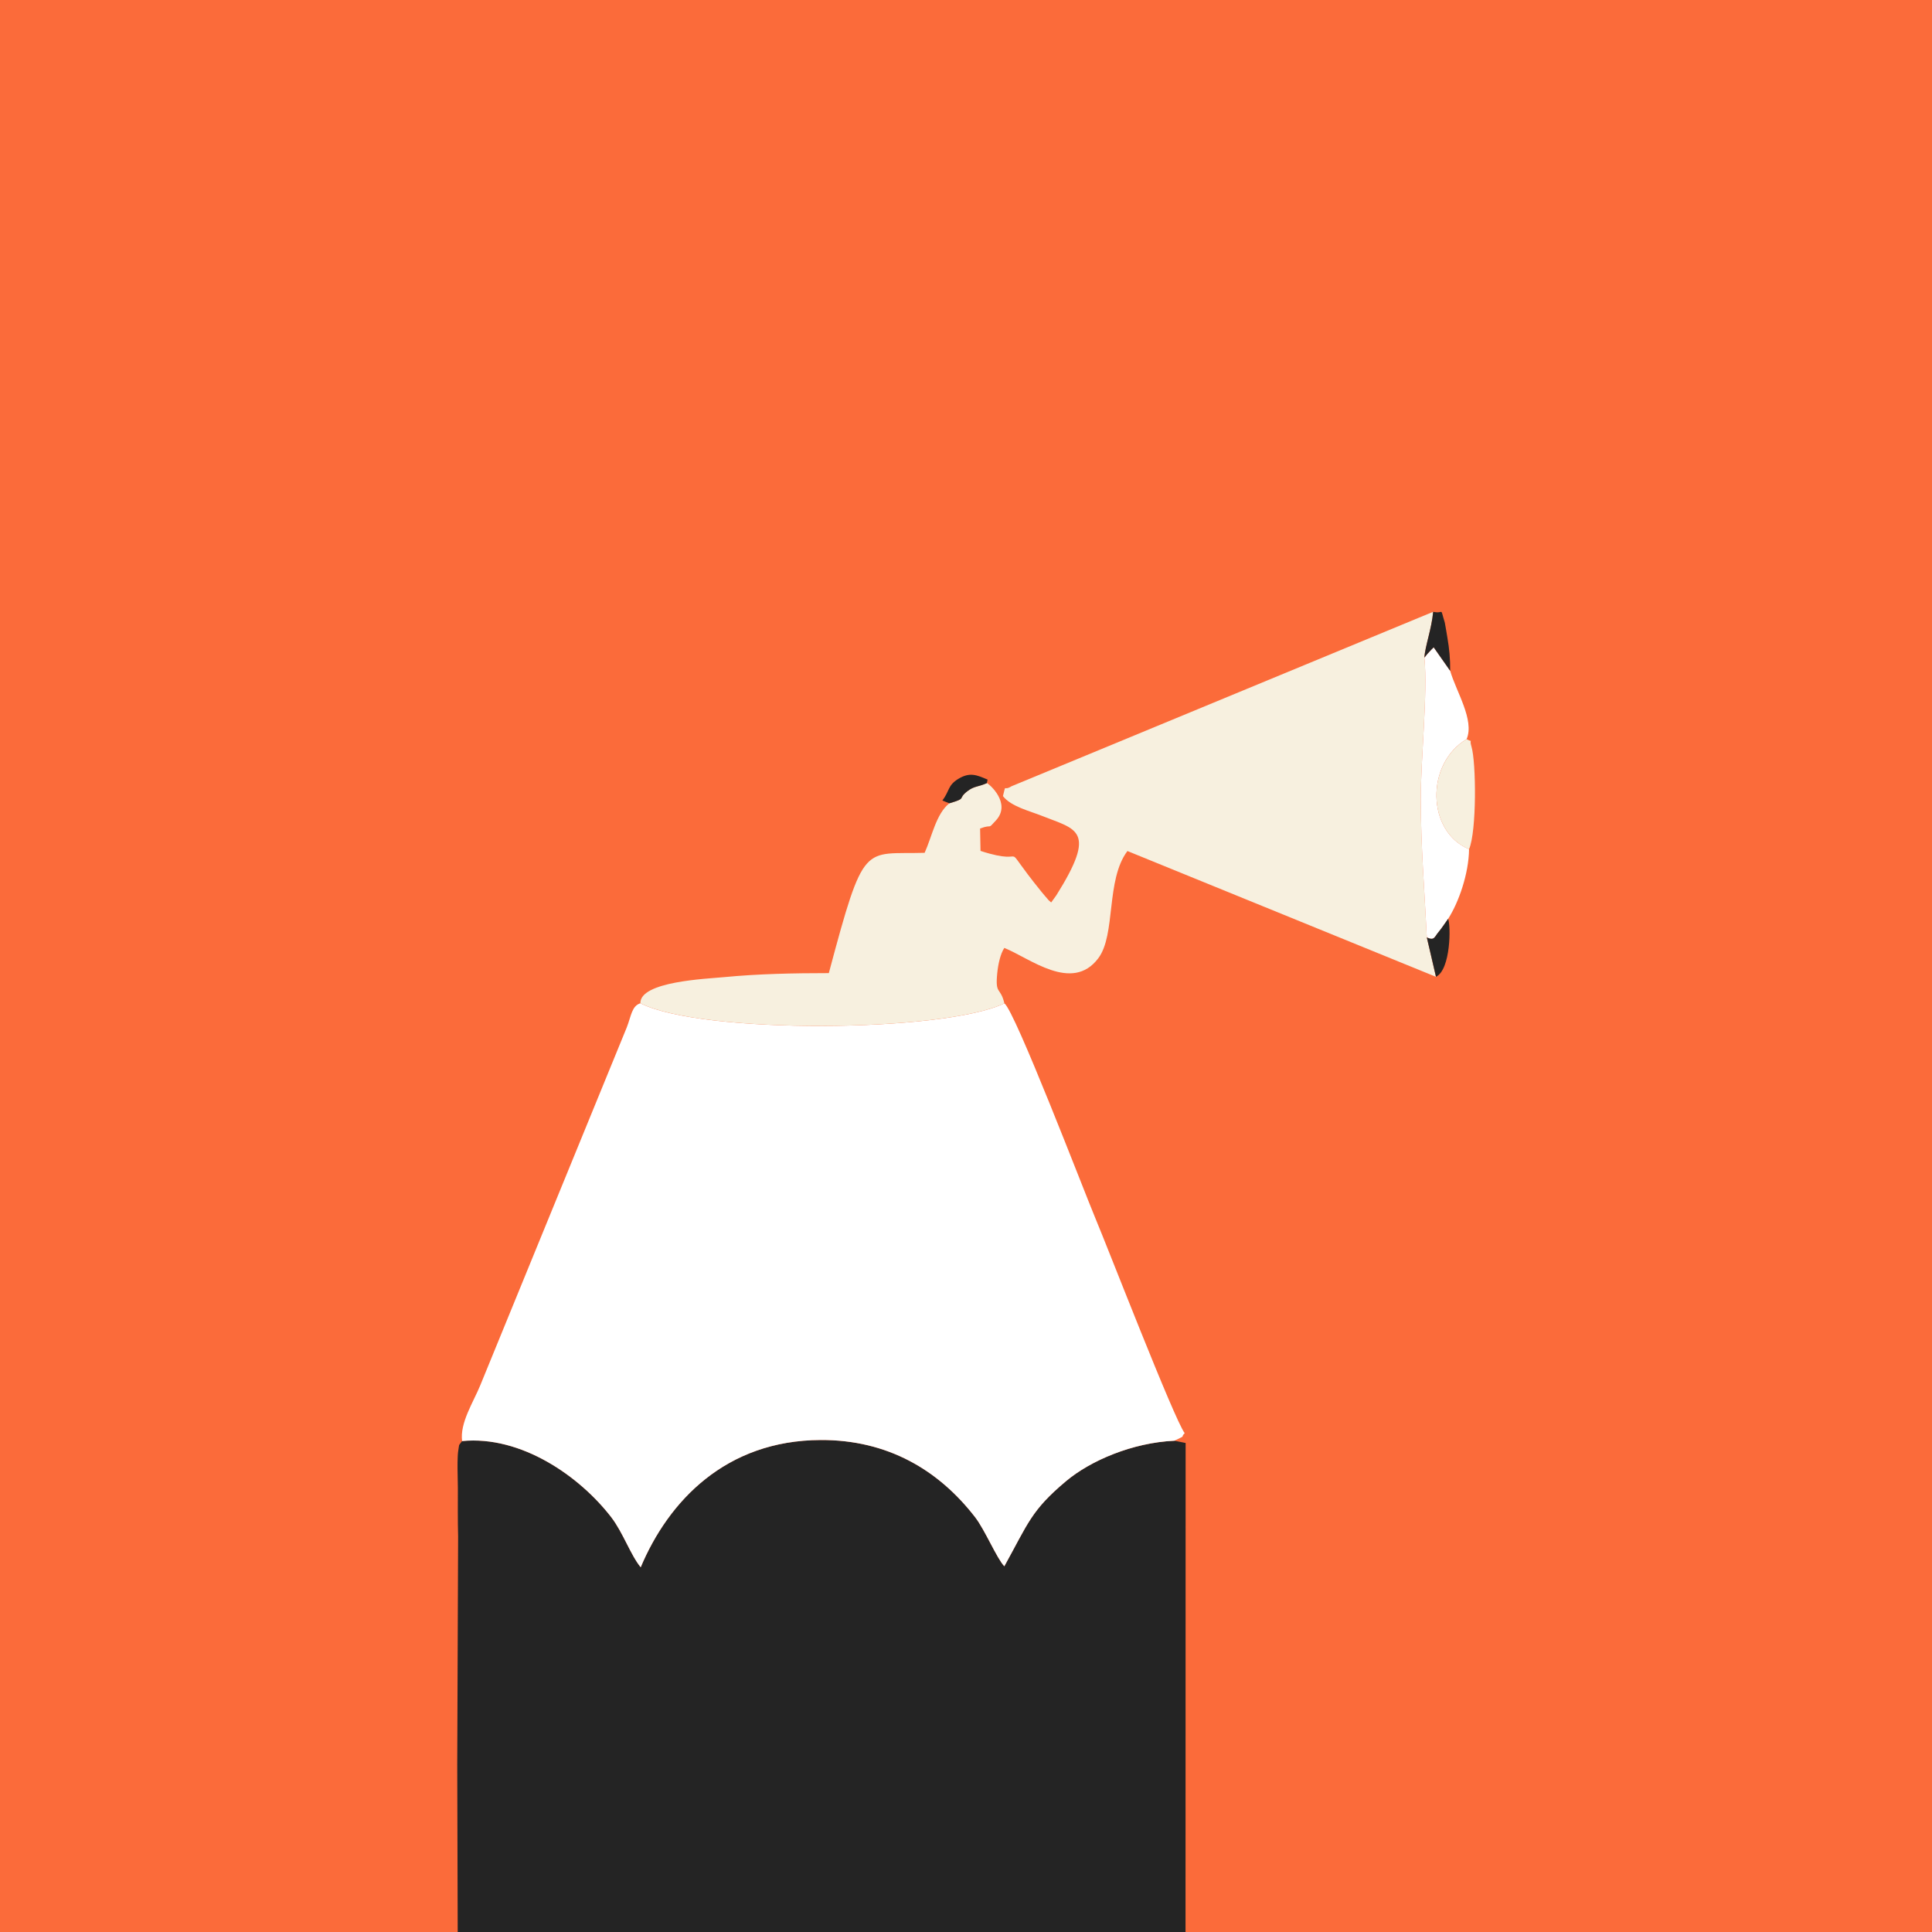 <?xml version="1.0" encoding="UTF-8"?> <svg xmlns="http://www.w3.org/2000/svg" width="300" height="300" viewBox="0 0 300 300" fill="none"><rect x="0" y="0" width="300" height="300" fill="#808080" stroke="none"/> <g clip-path="url(#clip0_1271_1711)"> <rect width="300" height="300" fill="#FB6B3A"></rect> <path fill-rule="evenodd" clip-rule="evenodd" d="M71.136 238.561L71 274.009L71.103 311.053H184.085L184.104 224.066L182.361 223.715C175.834 224.016 169.329 226.805 165.533 229.992C160.116 234.54 159.66 236.507 155.951 243.207C154.778 241.986 152.956 237.583 151.414 235.587C145.773 228.287 137.862 223.558 127.418 223.602C112.71 223.664 103.818 233.068 99.486 243.364C97.937 241.489 96.728 237.945 94.91 235.586C90.001 229.215 80.916 222.878 71.756 223.764C71.102 224.667 71.371 224.046 71.127 225.485C71.084 225.743 71.052 226.788 71.048 227.089C71.028 228.35 71.095 229.756 71.097 231.044C71.102 233.549 71.066 236.059 71.136 238.561V238.561Z" fill="#242424"></path> <path fill-rule="evenodd" clip-rule="evenodd" d="M71.757 223.767C80.917 222.88 90.002 229.217 94.911 235.588C96.729 237.948 97.938 241.492 99.487 243.366C103.819 233.071 112.711 223.666 127.419 223.604C137.862 223.56 145.774 228.29 151.415 235.589C152.957 237.586 154.779 241.989 155.952 243.21C159.661 236.509 160.117 234.542 165.534 229.994C169.33 226.807 175.834 224.018 182.361 223.717C184.416 222.726 183.174 223.321 183.956 222.544C182.255 220.2 172.208 194.221 170.014 188.983C168.344 184.996 157.581 156.905 155.961 155.803C146.47 160.345 108.962 160.612 99.439 155.786C98.086 156.211 98.016 157.778 97.322 159.54L74.571 215.12C73.528 217.684 71.38 220.945 71.757 223.767Z" fill="white"></path> <path fill-rule="evenodd" clip-rule="evenodd" d="M157.067 122.089C155.724 122.937 156.281 121.522 155.735 123.617C156.988 125.246 159.929 125.941 161.815 126.695C167.143 128.823 170.422 128.833 164.031 139.017L163.225 140.135C162.402 139.368 163.273 140.269 162.288 139.153C162.176 139.026 161.852 138.639 161.745 138.507C154.581 129.672 160.569 134.83 152.254 132.13L152.189 128.652C154.227 127.883 153.239 128.95 154.673 127.367C157.056 124.736 153.648 121.752 153.234 121.601C151.873 122.21 151.283 122.033 150.229 122.841C148.584 124.102 150.263 123.89 147.415 124.735C145.348 126.377 144.733 129.873 143.576 132.426C134.014 132.714 134.242 130.35 128.7 151.105C123.189 151.111 117.833 151.209 112.381 151.734C109.728 151.99 99.363 152.391 99.438 155.78C108.961 160.606 146.469 160.339 155.96 155.798C155.33 153.165 154.518 154.542 154.848 151.144C154.987 149.705 155.354 148.085 155.951 147.194C159.858 148.746 166.448 154.204 170.53 148.815C173.307 145.149 171.676 136.648 175.067 132.147L222.978 151.678L221.557 145.576C221.203 138.305 220.632 131.596 220.617 124.176C220.603 117.756 221.719 107.719 221.18 102.117C221.259 100.431 222.309 97.641 222.542 95L157.067 122.089V122.089Z" fill="#F7F0DF"></path> <path fill-rule="evenodd" clip-rule="evenodd" d="M221.181 102.117C221.719 107.719 220.604 117.755 220.617 124.176C220.633 131.595 221.203 138.305 221.557 145.576C222.779 146.124 222.728 145.471 223.409 144.689C223.755 144.293 224.523 143.159 224.859 142.685C226.494 140.147 228.068 135.693 228.115 131.866C221.505 129.115 221.349 118.564 227.739 114.77C228.996 111.804 226.089 107.351 225.185 104.169L222.622 100.512C222.499 100.637 222.33 100.799 222.251 100.884L221.623 101.558C221.544 101.644 221.293 101.968 221.181 102.117V102.117Z" fill="white"></path> <path fill-rule="evenodd" clip-rule="evenodd" d="M228.114 131.873C229.316 129.072 229.22 118.335 228.491 115.939C228.051 114.492 228.932 115.416 227.739 114.776C221.349 118.57 221.505 129.121 228.114 131.873V131.873Z" fill="#F7F0DF"></path> <path fill-rule="evenodd" clip-rule="evenodd" d="M221.181 102.117C221.293 101.968 221.544 101.645 221.622 101.558L222.25 100.884C222.33 100.799 222.499 100.638 222.621 100.513L225.185 104.17C225.196 102.283 225.049 100.764 224.755 99.039C224.712 98.781 224.384 96.792 224.35 96.683C223.552 94.1 224.287 95.393 222.542 95C222.309 97.641 221.259 100.431 221.181 102.117V102.117Z" fill="#242424"></path> <path fill-rule="evenodd" clip-rule="evenodd" d="M221.557 145.572L222.978 151.674C225.292 150.562 225.299 143.628 224.859 142.682C224.522 143.156 223.754 144.29 223.409 144.686C222.727 145.468 222.779 146.121 221.557 145.572V145.572Z" fill="#242424"></path> <path fill-rule="evenodd" clip-rule="evenodd" d="M147.416 124.739C150.264 123.894 148.585 124.106 150.23 122.846C151.284 122.037 151.874 122.215 153.235 121.606L153.353 121.056C151.677 120.343 150.599 119.844 148.788 120.954C147.15 121.959 147.475 122.784 146.333 124.306L147.416 124.739V124.739Z" fill="#242424"></path> </g> <defs> <clipPath id="clip0_1271_1711"> <rect width="300" height="300" fill="white"></rect> </clipPath> </defs> </svg> 